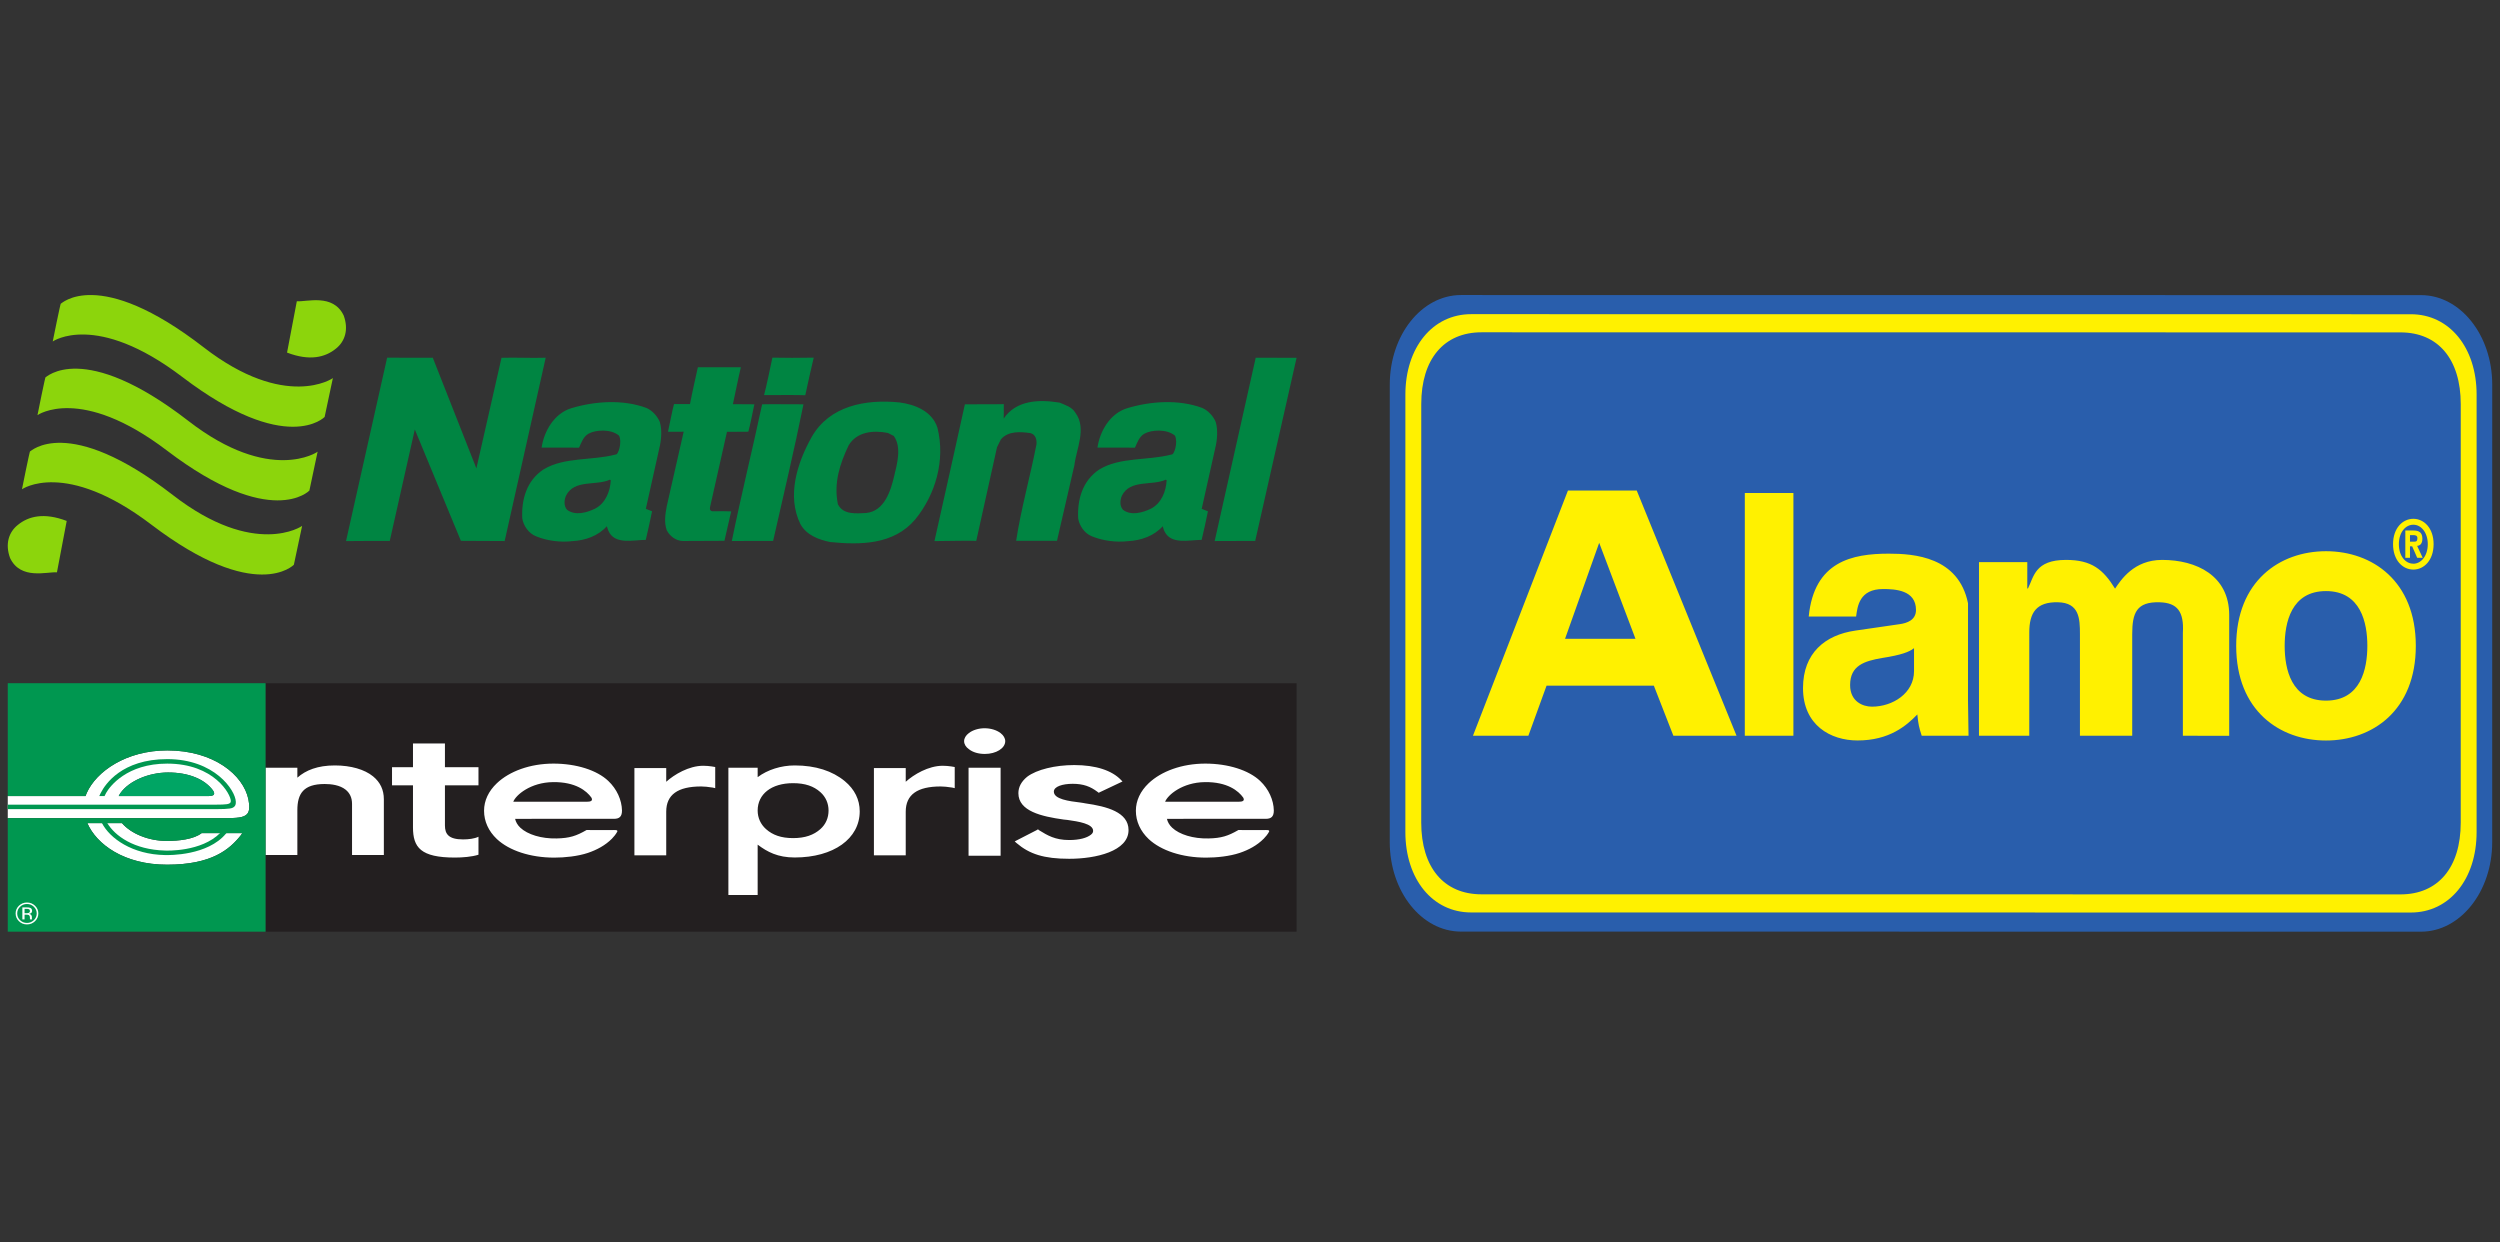 <?xml version="1.0" encoding="UTF-8"?>
<svg xmlns="http://www.w3.org/2000/svg" width="161" height="80" viewBox="0 0 161 80" fill="none">
  <rect x="0" y="0" width="161" height="80" fill="#333333" stroke="none"/>
  <g clip-path="url(#clip0_5578_41736)">
    <path d="M3.667 36.859C3.029 36.807 1.333 37.365 0.651 35.942C0.313 35.028 0.57 34.265 1.146 33.807C1.832 33.244 2.834 32.989 4.296 33.549L3.667 36.859ZM19.115 19.4C19.75 19.452 21.451 18.89 22.132 20.314C22.467 21.226 22.214 21.991 21.637 22.449C20.95 23.012 19.948 23.267 18.486 22.707L19.115 19.4ZM1.937 29.071C1.939 29.115 4.328 26.615 11.141 31.887C16.405 35.962 19.47 33.88 19.457 33.863L18.925 36.37C18.925 36.37 16.483 38.909 9.755 33.792C4.186 29.554 1.415 31.509 1.415 31.509C1.415 31.509 1.925 28.958 1.937 29.071ZM2.935 24.297C2.938 24.342 5.325 21.839 12.14 27.114C17.402 31.186 20.467 29.104 20.455 29.085L19.924 31.594C19.924 31.594 17.483 34.135 10.754 29.017C5.185 24.78 2.414 26.734 2.414 26.734C2.414 26.734 2.923 24.184 2.935 24.297ZM3.918 19.556C3.921 19.598 6.309 17.098 13.122 22.372C18.386 26.445 21.451 24.362 21.438 24.345L20.906 26.852C20.906 26.852 18.465 29.394 11.736 24.273C6.169 20.039 3.396 21.991 3.396 21.991C3.396 21.991 3.906 19.443 3.918 19.556Z" fill="#8CD50C"></path>
    <path d="M80.835 34.834C80.277 34.834 78.688 34.843 78.225 34.843L80.868 23.038C81.735 23.038 82.633 23.042 83.5 23.042L80.835 34.834ZM52.404 23.032C52.303 23.444 51.941 25.041 51.86 25.453C51.374 25.428 49.964 25.444 49.206 25.444C49.348 24.927 49.655 23.455 49.742 23.032C50.342 23.048 51.621 23.051 52.404 23.032ZM26.714 27.658L25.101 34.834C24.533 34.828 22.916 34.843 22.284 34.846L24.931 23.035L27.871 23.038L30.679 30.164L32.297 23.042C33.226 23.012 34.184 23.069 35.143 23.038L32.5 34.843L29.681 34.829L26.714 27.658ZM47.711 23.654C47.592 24.128 47.318 25.481 47.199 26.029L48.58 26.038C48.46 26.631 48.306 27.38 48.193 27.801L46.817 27.81L45.727 32.657C45.696 32.781 45.724 32.927 45.914 32.927C46.237 32.916 46.788 32.921 47.088 32.933L46.654 34.828L43.962 34.84C43.532 34.831 43.126 34.519 42.94 34.149C42.757 33.646 42.847 33.083 42.943 32.583L44.029 27.801C43.681 27.81 43.328 27.804 43.019 27.804C43.127 27.315 43.328 26.272 43.407 26.021L44.435 26.024C44.586 25.215 44.845 24.119 44.942 23.651L47.711 23.654ZM69.258 26.586C69.999 27.587 69.315 28.9 69.191 29.96L68.07 34.826C67.45 34.832 66.305 34.832 65.44 34.829C65.753 32.767 66.343 30.706 66.748 28.615C66.78 28.301 66.687 27.99 66.376 27.895C65.726 27.801 64.922 27.739 64.456 28.299L64.208 28.799L62.871 34.832C62.306 34.803 61.077 34.846 60.179 34.846C60.307 34.323 62.053 26.433 62.139 26.039C62.446 26.03 64.022 26.044 64.645 26.027C64.633 26.261 64.654 26.558 64.636 26.956C65.443 25.769 66.905 25.71 68.236 25.929C68.607 26.086 69.041 26.21 69.258 26.586ZM51.743 26.038C51.152 28.974 50.444 31.93 49.789 34.834L47.129 34.84C47.721 31.935 48.46 28.944 49.081 26.039C49.594 26.021 51.056 26.041 51.743 26.038ZM57.557 28.073C58.082 28.793 57.77 29.886 57.583 30.665C57.364 31.603 56.96 32.916 55.786 33.037C55.136 33.069 54.298 33.161 53.96 32.473C53.683 31.096 54.085 29.879 54.645 28.695C55.172 27.79 56.256 27.697 57.185 27.883L57.557 28.073ZM57.928 25.917C55.731 25.696 53.41 26.131 52.262 28.16C51.361 29.782 50.648 31.908 51.545 33.75C51.944 34.47 52.718 34.751 53.462 34.907C55.379 35.097 57.547 35.101 58.942 33.448C60.243 31.854 60.896 29.64 60.371 27.547C60.033 26.482 58.918 26.044 57.928 25.917ZM39.27 30.893C38.402 31.298 36.98 30.857 36.452 31.92C36.33 32.201 36.299 32.574 36.514 32.826C37.041 33.232 37.783 33.015 38.308 32.764C38.992 32.424 39.301 31.641 39.334 30.922L39.27 30.893ZM42.494 27.179C42.649 27.709 42.585 28.366 42.46 28.867L41.591 32.77L41.993 32.927C41.911 33.345 41.685 34.369 41.588 34.768C40.785 34.768 39.575 35.109 39.176 34.172C39.145 34.08 39.099 33.973 39.081 33.889C38.525 34.514 37.688 34.808 36.852 34.849C36.08 34.941 35.212 34.823 34.533 34.542C34.038 34.354 33.709 33.846 33.634 33.386C33.574 32.165 33.915 30.949 35.002 30.232C36.333 29.421 38.128 29.672 39.646 29.271C39.823 29.314 40.079 28.455 39.862 28.05C39.337 27.612 38.367 27.677 37.912 27.923C37.572 28.11 37.447 28.486 37.292 28.828L34.88 28.825C35.037 27.762 35.687 26.64 36.77 26.296C38.288 25.832 40.113 25.707 41.63 26.273C41.999 26.43 42.34 26.803 42.494 27.179ZM75.07 30.893C74.203 31.298 72.781 30.857 72.253 31.92C72.128 32.201 72.097 32.574 72.314 32.826C72.839 33.232 73.585 33.015 74.109 32.764C74.79 32.424 75.1 31.641 75.132 30.922L75.07 30.893ZM78.294 27.179C78.446 27.709 78.385 28.366 78.26 28.867L77.389 32.77L77.79 32.927C77.71 33.345 77.485 34.369 77.386 34.768C76.582 34.768 75.376 35.109 74.972 34.172C74.942 34.08 74.896 33.973 74.881 33.889C74.322 34.514 73.485 34.808 72.652 34.849C71.877 34.941 71.01 34.823 70.328 34.542C69.835 34.354 69.508 33.846 69.434 33.386C69.373 32.165 69.716 30.949 70.799 30.232C72.13 29.421 73.925 29.672 75.443 29.271C75.623 29.314 75.88 28.455 75.662 28.05C75.134 27.612 74.164 27.677 73.712 27.923C73.369 28.11 73.247 28.486 73.092 28.828L70.677 28.825C70.832 27.762 71.484 26.64 72.567 26.296C74.083 25.832 75.912 25.707 77.427 26.273C77.8 26.43 78.138 26.803 78.294 27.179Z" fill="#008542"></path>
    <path d="M155.911 60C158.445 60 160.498 57.42 160.498 54.237L160.5 24.768C160.5 21.586 158.447 19.006 155.913 19.006L94.089 19C91.555 19 89.502 21.579 89.502 24.762L89.5 54.231C89.5 57.413 91.553 59.994 94.087 59.995L155.911 60Z" fill="#295EAC"></path>
    <path d="M94.738 58.762C92.259 58.762 90.506 56.619 90.506 53.581L90.507 25.411C90.508 22.374 92.262 20.232 94.74 20.232L155.262 20.237C157.74 20.237 159.494 22.381 159.494 25.417L159.493 53.587C159.493 56.625 157.738 58.767 155.26 58.767L94.738 58.762ZM154.59 57.599C157.012 57.6 158.471 55.875 158.471 52.974L158.472 26.031C158.472 23.131 157.014 21.406 154.592 21.406L95.41 21.4C92.989 21.4 91.529 23.125 91.529 26.025L91.527 52.968C91.527 55.869 92.986 57.594 95.408 57.594L154.59 57.599Z" fill="#FFF100"></path>
    <path d="M149.794 47.689C146.821 47.689 144.011 45.773 144.011 41.593C144.011 37.414 146.822 35.498 149.795 35.498C152.769 35.498 155.579 37.415 155.578 41.594C155.578 45.774 152.768 47.689 149.794 47.689ZM99.598 44.157L106.508 44.158L107.765 47.381L111.833 47.381L105.406 31.59L100.976 31.59L94.859 47.38L98.428 47.38L99.598 44.157ZM115.496 31.751L112.366 31.751L112.365 47.381L115.495 47.381L115.496 31.751ZM126.739 45.118L126.74 38.849C126.133 35.857 123.263 35.656 121.638 35.656C119.277 35.656 116.829 36.156 116.482 39.704L119.534 39.705C119.621 39.03 119.753 37.934 121.27 37.934C122.05 37.934 123.39 37.999 123.39 39.284C123.39 39.937 122.806 40.133 122.329 40.198L119.472 40.612C117.544 40.894 116.114 42.048 116.114 44.312C116.114 46.707 117.89 47.686 119.623 47.686C121.681 47.687 122.783 46.728 123.476 46.01C123.541 46.663 123.585 46.838 123.758 47.382L126.774 47.382L126.739 45.118ZM143.561 39.613C143.562 37.066 141.453 36.058 139.237 36.058C137.424 36.058 136.593 37.342 136.209 37.908C135.442 36.667 134.696 36.058 133.055 36.058C131.051 36.057 130.984 37.138 130.6 37.899H130.557L130.558 36.201L127.447 36.201L127.446 47.382L130.685 47.383L130.686 40.729C130.686 39.466 131.134 38.751 132.54 38.786C133.906 38.819 133.948 39.837 133.948 40.817L133.948 47.383L137.315 47.383L137.315 40.839C137.315 39.467 137.593 38.742 139.085 38.787C140.213 38.82 140.659 39.38 140.577 40.752L140.577 47.383L143.561 47.384L143.561 39.613ZM149.795 38.066C147.549 38.066 147.133 40.113 147.133 41.593C147.132 43.074 147.549 45.12 149.794 45.12C152.04 45.12 152.456 43.074 152.457 41.594C152.457 40.114 152.04 38.066 149.795 38.066ZM102.988 34.957L105.325 41.139L100.789 41.139L102.988 34.957ZM123.263 43.224C123.263 44.639 121.897 45.509 120.554 45.509C119.97 45.509 119.147 45.183 119.147 44.116C119.147 42.853 120.078 42.57 121.205 42.375C122.461 42.179 122.959 41.983 123.263 41.743V43.224ZM156.724 35.045C156.724 36.079 156.108 36.681 155.419 36.681C154.728 36.68 154.112 36.079 154.112 35.045C154.112 34.012 154.728 33.411 155.42 33.411C156.108 33.411 156.724 34.013 156.724 35.045L156.724 35.045ZM156.349 35.045C156.349 34.294 155.923 33.792 155.42 33.792C154.903 33.792 154.487 34.294 154.487 35.045C154.487 35.798 154.903 36.304 155.419 36.3V36.304C155.922 36.304 156.349 35.798 156.349 35.045V35.045ZM156.022 35.923L155.668 35.923L155.344 35.184H155.203V35.923H154.903V34.163L155.426 34.164C155.788 34.164 156.001 34.294 156.001 34.695C156.001 35.02 155.85 35.136 155.664 35.154L156.022 35.923ZM155.681 34.657C155.681 34.475 155.527 34.462 155.413 34.462L155.203 34.462V34.885H155.468C155.602 34.885 155.681 34.852 155.681 34.657Z" fill="#FFF100"></path>
    <path d="M17.1 44H83.5V60H17.1V44Z" fill="#231F20"></path>
    <path d="M51.178 55.222C50.09 55.222 49.415 54.865 48.793 54.395V57.637H46.908V49.441H48.793V50.049C49.431 49.569 50.307 49.294 51.178 49.294C52.531 49.294 53.613 49.652 54.402 50.304C55.041 50.835 55.366 51.5 55.366 52.252C55.366 54.003 53.691 55.222 51.178 55.222ZM52.833 51.014C52.406 50.631 51.848 50.436 51.076 50.436C49.666 50.436 48.793 51.149 48.793 52.198C48.793 52.666 48.987 53.088 49.331 53.394C49.759 53.776 50.303 53.974 51.076 53.974C51.848 53.974 52.406 53.774 52.833 53.394C53.179 53.088 53.359 52.666 53.359 52.198C53.359 51.741 53.179 51.323 52.833 51.014ZM63.424 48.554C63.018 48.554 62.645 48.447 62.4 48.249C62.196 48.108 62.089 47.921 62.089 47.732C62.089 47.545 62.196 47.358 62.4 47.205C62.645 47.018 63.018 46.899 63.406 46.899C63.808 46.899 64.18 47.018 64.429 47.205C64.63 47.358 64.737 47.545 64.737 47.732C64.737 48.189 64.148 48.554 63.424 48.554ZM64.439 55.111H62.375V49.441H64.439V55.111ZM68.858 55.306C67.232 55.306 66.299 55.006 65.461 54.289L65.348 54.187L65.493 54.111L66.765 53.458L66.845 53.409L66.926 53.472C67.457 53.797 67.941 54.098 68.858 54.098C69.518 54.098 69.992 53.961 70.25 53.759C70.348 53.684 70.397 53.608 70.397 53.508C70.397 53.044 69.437 52.904 68.745 52.804L68.503 52.779C67.07 52.579 65.584 52.239 65.584 51.081C65.584 50.679 65.778 50.328 66.147 50.025C66.758 49.56 67.957 49.27 69.179 49.27C70.58 49.27 71.609 49.622 72.189 50.225L72.288 50.328L70.854 51.006L70.758 51.055L70.678 50.994C70.226 50.653 69.775 50.477 69.081 50.477C68.424 50.477 67.868 50.653 67.868 50.98C67.868 51.472 68.858 51.596 69.581 51.684C69.694 51.709 69.808 51.709 69.889 51.735C71.289 51.935 72.678 52.301 72.678 53.458C72.678 54.817 70.58 55.306 68.858 55.306ZM22.671 55.063V51.773C22.671 51.377 22.534 51.081 22.262 50.858C21.882 50.552 21.32 50.49 20.909 50.49C19.546 50.49 19.15 51.106 19.15 52.178V55.064H17.1V49.441H19.15V50.081C19.695 49.6 20.457 49.294 21.564 49.294C22.595 49.294 23.477 49.551 24.022 49.995C24.493 50.378 24.72 50.871 24.72 51.474V55.063L22.671 55.063ZM25.246 50.577V49.407H26.596V47.88H28.654V49.407H30.814V50.577H28.654V53.164C28.654 53.715 28.897 54.058 29.817 54.058C30.182 54.058 30.553 54.012 30.814 53.887V55.044C30.38 55.182 29.782 55.227 29.296 55.227C27.091 55.227 26.596 54.574 26.596 53.279V50.577H25.246ZM37.761 53.461C37.115 53.833 36.681 53.979 35.844 53.996C34.865 54.018 33.98 53.746 33.508 53.303C33.325 53.131 33.216 52.931 33.172 52.733L39.549 52.732C39.883 52.728 40.056 52.596 40.056 52.197C40.043 51.522 39.726 50.813 39.174 50.293C38.444 49.597 37.111 49.176 35.644 49.176C34.135 49.176 32.806 49.672 31.997 50.441C31.463 50.949 31.173 51.557 31.173 52.213C31.173 52.896 31.463 53.527 31.997 54.033C32.788 54.777 34.151 55.231 35.696 55.231C36.376 55.231 37.214 55.144 37.858 54.928C38.147 54.831 38.422 54.711 38.686 54.56C38.951 54.408 39.197 54.224 39.41 54.01C39.542 53.875 39.66 53.726 39.75 53.563C39.818 53.427 39.576 53.458 39.423 53.455L37.771 53.454L37.761 53.461ZM37.804 51.631H33.055C33.222 51.198 34.165 50.386 35.615 50.368C37.071 50.349 37.779 50.937 38.084 51.362C38.217 51.594 37.996 51.631 37.804 51.631ZM46.06 49.396C46.06 49.396 45.671 49.315 45.288 49.315C44.364 49.315 43.422 49.879 42.905 50.346V49.463H40.856V55.084H42.905V52.273C42.905 51.176 43.65 50.648 45.153 50.648C45.349 50.648 45.592 50.672 45.896 50.719L46.06 50.757L46.06 49.396ZM61.484 49.396C61.484 49.396 61.096 49.315 60.712 49.315C59.788 49.315 58.846 49.879 58.329 50.346V49.463H56.28V55.084H58.329V52.273C58.329 51.176 59.074 50.648 60.577 50.648C60.772 50.648 61.015 50.672 61.32 50.719L61.484 50.757V49.396ZM79.739 53.461C79.094 53.833 78.658 53.979 77.822 53.996C76.843 54.018 75.958 53.746 75.486 53.303C75.303 53.131 75.193 52.931 75.15 52.733L81.526 52.732C81.86 52.728 82.034 52.596 82.034 52.197C82.022 51.522 81.704 50.813 81.153 50.293C80.422 49.597 79.088 49.176 77.622 49.176C76.112 49.176 74.784 49.672 73.973 50.441C73.441 50.949 73.15 51.557 73.15 52.213C73.15 52.896 73.441 53.527 73.973 54.033C74.766 54.777 76.129 55.231 77.674 55.231C78.354 55.231 79.192 55.144 79.835 54.928C80.126 54.831 80.4 54.711 80.664 54.56C80.929 54.408 81.174 54.224 81.387 54.01C81.521 53.875 81.638 53.726 81.728 53.563C81.796 53.427 81.553 53.458 81.401 53.455L79.749 53.454L79.739 53.461ZM79.782 51.631H75.034C75.2 51.198 76.144 50.386 77.593 50.368C79.049 50.349 79.757 50.937 80.061 51.362C80.195 51.594 79.974 51.631 79.782 51.631ZM15.996 51.473C15.67 49.91 13.772 48.327 10.774 48.327H10.772C8.128 48.327 6.208 49.678 5.587 51.065C5.573 51.093 5.524 51.214 5.507 51.267H0.5V52.688C2.998 52.688 14.183 52.689 14.518 52.688C15.21 52.683 15.705 52.67 15.92 52.416C16.067 52.243 16.091 51.951 15.996 51.473ZM13.777 51.16C13.731 51.248 13.569 51.264 13.415 51.267H7.644C7.689 51.165 7.764 51.065 7.764 51.065C8.309 50.295 9.57 49.751 10.819 49.748C12.124 49.744 13.183 50.169 13.723 50.913C13.792 51.028 13.808 51.104 13.777 51.16ZM10.745 54.157C9.573 54.157 8.444 53.693 7.857 53.01H5.625C6.213 54.37 7.99 55.69 10.769 55.686C13.621 55.683 14.769 54.723 15.516 53.783C15.553 53.735 15.574 53.703 15.601 53.655H12.984C12.466 54.058 11.48 54.157 10.745 54.157Z" fill="white"></path>
    <path d="M0.5 44L0.5 51.267H5.507C5.524 51.214 5.573 51.093 5.587 51.065C6.208 49.678 8.128 48.327 10.772 48.327H10.774C13.772 48.327 15.67 49.91 15.996 51.473C16.091 51.951 16.067 52.243 15.92 52.416C15.705 52.67 15.21 52.683 14.518 52.688C14.188 52.689 3.216 52.688 0.5 52.688V60H17.101V44L0.5 44ZM15.516 53.783C14.769 54.724 13.621 55.683 10.769 55.686C7.99 55.69 6.213 54.37 5.625 53.01H7.857C8.444 53.693 9.573 54.157 10.745 54.157C11.48 54.157 12.466 54.058 12.984 53.655H15.602C15.575 53.703 15.553 53.735 15.516 53.783Z" fill="#009750"></path>
    <path d="M13.777 51.16C13.808 51.104 13.792 51.028 13.723 50.913C13.183 50.169 12.124 49.744 10.818 49.748C9.57 49.751 8.309 50.295 7.764 51.065C7.764 51.065 7.689 51.165 7.644 51.267H13.415C13.569 51.264 13.731 51.248 13.777 51.16Z" fill="#00A564"></path>
    <path d="M15.049 51.981C15.156 51.906 15.194 51.806 15.187 51.63C15.16 50.885 13.815 48.887 10.769 48.887C7.837 48.887 6.765 50.528 6.507 51.033C6.507 51.033 6.443 51.144 6.392 51.267H6.733C6.764 51.195 6.791 51.14 6.834 51.065C7.073 50.639 8.171 49.177 10.769 49.177C13.799 49.177 14.864 51.157 14.865 51.584C14.865 51.652 14.845 51.685 14.821 51.705C14.736 51.782 14.621 51.82 13.864 51.82H0.5V52.11H13.864C14.843 52.11 14.955 52.047 15.049 51.981ZM14.584 53.645L14.551 53.687C13.371 55.104 10.907 55.075 10.63 55.066C8.521 55.032 7.071 53.992 6.563 53.002H6.908C7.393 53.819 8.618 54.726 10.639 54.776C10.734 54.78 12.965 54.867 14.179 53.645H14.584Z" fill="#009750"></path>
    <path d="M2.181 58.396C2.304 58.515 2.365 58.658 2.365 58.825C2.365 58.995 2.304 59.139 2.181 59.257C2.059 59.377 1.91 59.437 1.736 59.437C1.561 59.437 1.412 59.377 1.29 59.257C1.169 59.139 1.108 58.995 1.108 58.825C1.108 58.658 1.169 58.515 1.291 58.396C1.414 58.277 1.563 58.217 1.736 58.217C1.91 58.217 2.058 58.277 2.181 58.396ZM2.254 58.328C2.111 58.191 1.939 58.122 1.736 58.122C1.534 58.122 1.363 58.191 1.22 58.327C1.078 58.465 1.006 58.631 1.006 58.825C1.006 59.021 1.077 59.188 1.219 59.326C1.361 59.464 1.533 59.533 1.736 59.533C1.939 59.533 2.111 59.464 2.254 59.326C2.397 59.188 2.469 59.021 2.469 58.825C2.469 58.631 2.397 58.465 2.254 58.328ZM1.844 58.793C1.815 58.804 1.77 58.81 1.71 58.81H1.582V58.529H1.703C1.781 58.529 1.838 58.539 1.874 58.558C1.909 58.577 1.927 58.615 1.927 58.671C1.927 58.731 1.9 58.772 1.844 58.793ZM1.44 59.21H1.582V58.905H1.694C1.769 58.905 1.821 58.913 1.851 58.93C1.902 58.959 1.927 59.017 1.927 59.107V59.17L1.93 59.194C1.931 59.197 1.931 59.2 1.932 59.203C1.932 59.205 1.933 59.208 1.934 59.21H2.067L2.062 59.201C2.058 59.194 2.056 59.181 2.054 59.161C2.053 59.141 2.053 59.122 2.053 59.103V59.046C2.053 59.007 2.038 58.967 2.009 58.926C1.979 58.885 1.933 58.86 1.87 58.851C1.92 58.842 1.959 58.83 1.987 58.813C2.039 58.78 2.066 58.73 2.066 58.66C2.066 58.563 2.024 58.497 1.941 58.464C1.895 58.446 1.821 58.436 1.722 58.436H1.44L1.44 59.21Z" fill="white"></path>
  </g>
  <defs>
    <clipPath id="clip0_5578_41736">
      <rect width="160" height="80" fill="white" transform="translate(0.5)"></rect>
    </clipPath>
  </defs>
</svg>

